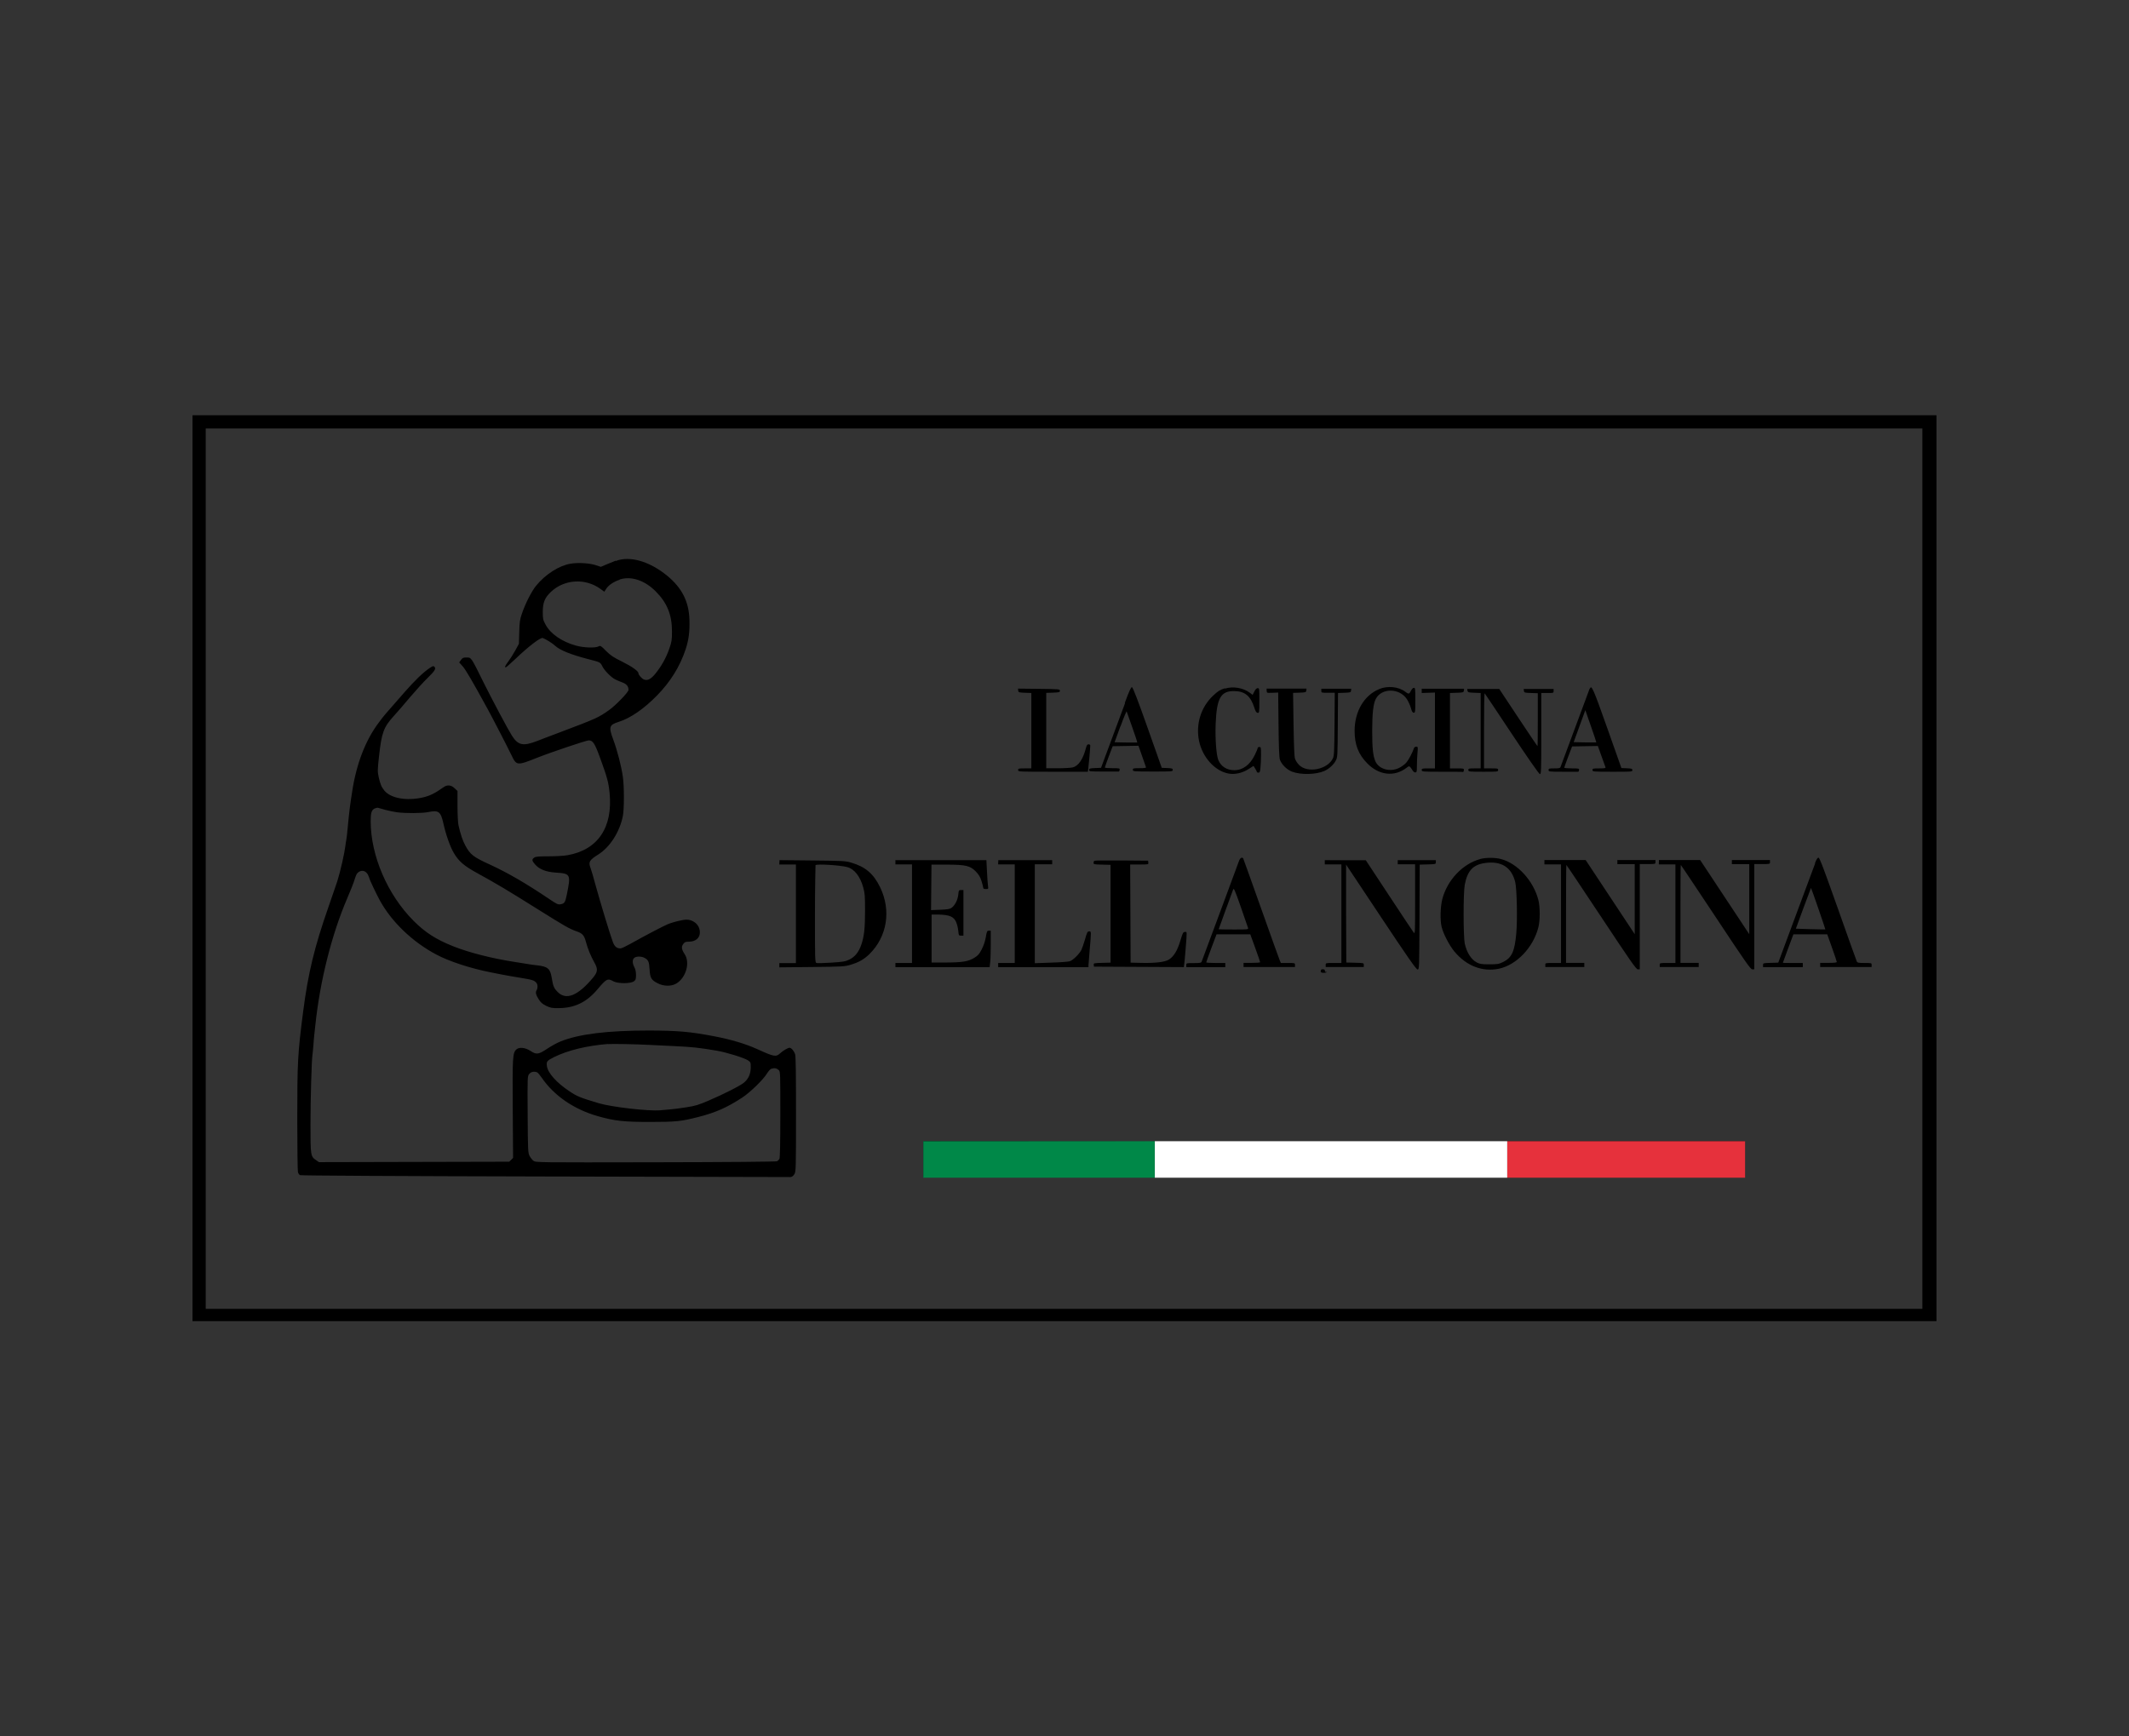 <?xml version="1.0" encoding="UTF-8"?>
<svg id="Capa_1" data-name="Capa 1" xmlns="http://www.w3.org/2000/svg" xmlns:xlink="http://www.w3.org/1999/xlink" version="1.1" viewBox="0 0 190 155">
  <rect x="0" y="0" width="190" height="155" fill="#333333" stroke="none"/>
  <defs>
    <style>
      .cls-1 {
        clip-path: url(#clippath);
      }

      .cls-2 {
        fill: none;
      }

      .cls-2, .cls-3, .cls-4, .cls-5, .cls-6 {
        stroke-width: 0px;
      }

      .cls-3 {
        fill: #008848;
      }

      .cls-7 {
        clip-path: url(#clippath-1);
      }

      .cls-8 {
        clip-path: url(#clippath-2);
      }

      .cls-4 {
        fill: #e6313c;
      }

      .cls-5 {
        fill: #fff;
      }

      .cls-6 {
        fill: #000;
        fill-rule: evenodd;
      }
    </style>
    <clipPath id="clippath">
      <rect class="cls-2" x="82.4" y="101.87" width="20.65" height="3.26"/>
    </clipPath>
    <clipPath id="clippath-1">
      <rect class="cls-2" x="134.51" y="101.87" width="21.23" height="3.26"/>
    </clipPath>
    <clipPath id="clippath-2">
      <rect class="cls-2" x="103.06" y="101.87" width="31.45" height="3.26"/>
    </clipPath>
  </defs>
  <path class="cls-6" d="M17.18,77.5v40.43h155.64V37.07H17.18v40.43ZM18.36,77.54v39.29h153.2V38.25H18.36v39.29ZM54.94,50.05c-.29.12-.59.24-.88.36l-.44.19-.42-.14c-.55-.19-1.61-.26-2.29-.14-1.02.17-2.24.95-3.07,1.97-.4.49-.97,1.61-1.27,2.51-.17.5-.21.75-.23,1.63l-.03,1.04-.33.6c-.18.33-.46.77-.62.98-.28.38-.35.52-.22.52.04,0,.44-.36.91-.8,1.12-1.07,2.18-1.88,2.38-1.82.25.08.89.48,1.12.7.4.38,1.41.79,2.92,1.18,1.13.29,1.1.28,1.29.66.19.37.77.96,1.13,1.15.13.06.41.19.63.27.41.15.57.35.57.68,0,.19-1.13,1.37-1.74,1.8-.93.66-1.12.75-4.33,1.96-.87.33-1.81.68-2.07.79-1.27.49-1.71.4-2.27-.48-.35-.55-1.74-3.17-2.51-4.71-1.15-2.33-1.1-2.26-1.55-2.26-.27,0-.34.03-.48.22l-.16.22.32.36c.27.31.82,1.24,2.23,3.82.37.67,1.78,3.4,2.1,4.07.47.98.49.98,2.31.26,1.23-.49,4.38-1.55,4.6-1.55.37,0,.54.26,1.01,1.55.64,1.76.75,2.16.85,3.12.31,3.1-1.04,5.1-3.75,5.58-.33.06-1.08.1-1.7.1-.89,0-1.15.02-1.28.12-.22.16-.21.27.08.6.38.44.97.67,1.82.73,1.37.09,1.39.13,1,2.04-.13.63-.2.73-.55.79-.22.04-.34-.02-.99-.46-2.09-1.41-3.73-2.36-5.3-3.08-1.51-.69-1.76-.89-2.21-1.72-.23-.42-.43-1.02-.6-1.78-.05-.2-.09-.98-.09-1.72v-1.35s-.23-.22-.23-.22c-.32-.32-.67-.36-1-.13-.77.55-1.25.79-1.89.93-1.44.32-2.83.07-3.4-.61-.26-.31-.38-.6-.52-1.24-.1-.47-.1-.63.04-1.87.23-2.07.41-2.56,1.3-3.54.31-.34.98-1.11,1.47-1.7.5-.59,1.19-1.35,1.54-1.69.67-.65.79-.85.63-1.02-.09-.09-.15-.07-.42.11-.56.37-1.31,1.09-2.23,2.14-1.98,2.26-1.78,2.02-2.3,2.71-1.19,1.57-2.01,3.68-2.39,6.18-.21,1.34-.26,1.78-.38,3.03-.06.67-.13,1.27-.15,1.33s-.05.26-.07.44c-.08.68-.44,2.29-.72,3.18-.04.14-.41,1.19-.8,2.33-1.25,3.58-1.81,5.89-2.25,9.29-.49,3.78-.53,4.52-.53,9.66,0,2.48.03,4.6.06,4.71.03.11.11.23.19.27.08.04,8.65.09,21.83.12,11.93.03,21.72.05,21.75.05.25.03.4-.04.53-.25.14-.23.15-.39.15-5.35,0-3.63-.02-5.19-.08-5.36-.1-.3-.34-.58-.5-.58-.14,0-.57.25-.82.48-.39.36-.54.33-2.04-.35-1.06-.48-2.32-.86-3.88-1.16-2.16-.41-3.2-.5-5.8-.51-3.69,0-6.24.31-7.88.97-.31.12-.85.42-1.21.66-.77.51-.95.54-1.47.2-.49-.32-1.02-.37-1.28-.14-.33.31-.35.67-.32,5.34l.03,4.34-.17.17-.17.17-8.49.02-8.49.02-.25-.17c-.5-.33-.51-.41-.51-3.17,0-2.26.1-5.83.18-6.28.02-.1.05-.47.08-.81.02-.35.06-.73.07-.85s.06-.57.11-1c.41-3.9,1.45-8.03,2.83-11.25.29-.67.6-1.45.68-1.74.13-.41.2-.54.38-.65.31-.18.63-.06.8.27.06.14.12.27.12.29,0,.1.61,1.39.93,1.98,1.06,1.94,2.93,3.73,5.07,4.86,1.13.6,3.06,1.23,4.8,1.57.22.04.66.13.96.19s1.07.2,1.7.3c1.11.18,1.27.23,1.46.47.12.14.12.48,0,.66-.11.18-.05.41.22.83.17.26.32.39.65.55.38.18.52.21,1.1.2,1.42,0,2.5-.53,3.44-1.64.85-1,.92-1.04,1.46-.75.41.22,1.54.21,1.82,0,.17-.13.19-.21.19-.57,0-.28-.05-.51-.15-.7-.18-.34-.19-.66-.01-.82.17-.15.61-.16.89-.02.37.19.44.33.48,1.03.05.78.14.95.72,1.25.53.28,1.22.29,1.66.03.87-.51,1.26-1.87.75-2.63-.28-.43-.31-.66-.12-.91.13-.17.22-.2.49-.2.6,0,.99-.32.99-.83s-.33-.94-.86-1.09c-.25-.07-.41-.07-.92.04-.34.07-.82.21-1.06.31-.45.19-2,1-3.34,1.75-.41.23-.81.42-.9.42-.34,0-.53-.16-.68-.56-.25-.66-1.08-3.4-1.51-4.95-.22-.81-.44-1.57-.49-1.68-.2-.52-.1-.7.69-1.19,1.05-.66,1.92-2.02,2.2-3.45.12-.6.12-2.65,0-3.47-.14-.99-.5-2.37-.86-3.34-.42-1.14-.37-1.31.48-1.58,1.05-.33,2.24-1.15,3.4-2.33,1.22-1.24,2.07-2.61,2.58-4.15.28-.86.37-1.56.34-2.63-.05-1.64-.67-2.85-1.99-3.94-1.58-1.29-3.34-1.8-4.59-1.31M55.3,51.75c-.5.16-.97.47-1.18.78l-.19.29-.34-.25c-1.35-.98-3.22-.87-4.42.26-.56.53-.73.96-.73,1.8,0,.62.02.7.25,1.13.44.82,1.45,1.52,2.71,1.87.67.19,1.73.23,2.02.07.16-.09.21-.06.66.4.41.41.65.57,1.42.95.89.44,1.48.86,1.48,1.05,0,.15.3.49.5.56.32.12.62-.04,1.03-.55.54-.67.94-1.4,1.22-2.2.22-.63.24-.79.24-1.55,0-1.48-.43-2.55-1.46-3.58-.98-.98-2.18-1.38-3.21-1.05M100.41,62.75c-.45,1.2-.89,2.41-1.34,3.61l-.81,2.18-.53.02c-.46.02-.53.04-.53.17,0,.14.06.14,1.29.14.71,0,1.32,0,1.35,0s.07-.06.08-.15c.02-.14-.01-.15-.65-.15-.37,0-.67-.02-.67-.06,0-.03.16-.47.35-.98l.35-.92,1.15-.02,1.15-.02.32.91c.12.33.23.67.35,1,.02.07-.12.09-.57.09-.55,0-.6.01-.6.15,0,.14.05.15,1.78.15s1.78,0,1.78-.14c0-.13-.06-.15-.49-.17l-.49-.02-1.27-3.59c-.86-2.44-1.31-3.6-1.39-3.61-.08-.02-.25.34-.64,1.41M109.31,61.44c-.44.14-.62.25-1.06.67-1.08,1.02-1.55,2.55-1.24,4.04.31,1.46,1.41,2.67,2.62,2.9.58.11,1.24-.04,1.83-.42l.41-.26.15.24c.08.13.15.27.15.3,0,.03.06.06.14.06.11,0,.15-.08.18-.45.03-.25.05-.77.05-1.15,0-.64-.01-.69-.15-.69-.08,0-.15.04-.15.09s-.11.33-.25.61c-.43.89-1.07,1.37-1.83,1.37-.68,0-1.19-.33-1.43-.9-.18-.43-.29-1.9-.24-3.21.09-2.31.45-2.96,1.64-2.95.96,0,1.49.44,1.82,1.51.1.31.17.41.28.43.15.02.16,0,.16-1.09s0-1.11-.15-1.11c-.1,0-.2.1-.3.3l-.15.3-.25-.19c-.58-.44-1.51-.6-2.22-.37M123.09,61.51c-1.35.55-2.2,2-2.2,3.73,0,1.23.34,2.1,1.13,2.9,1.04,1.07,2.42,1.23,3.5.4.22-.17.24-.17.35-.05.06.07.15.2.2.29.05.09.15.17.23.17.13,0,.15-.05.15-.58,0-.32.02-.84.05-1.15.05-.55.04-.57-.11-.57-.09,0-.18.06-.2.13-.14.42-.48,1.06-.69,1.3-.13.15-.42.36-.64.47-.8.39-1.79.12-2.11-.58-.22-.5-.29-1.18-.29-2.75,0-1.53.1-2.41.32-2.83.51-.99,2.1-.99,2.77.01.13.2.3.56.36.79.09.32.15.43.26.43.13,0,.14-.08.14-1.11s-.01-1.11-.13-1.11c-.08,0-.18.1-.26.26-.15.31-.21.32-.52.08-.58-.44-1.55-.54-2.29-.24M141.87,61.46c-.03.07-.61,1.65-1.3,3.5s-1.27,3.42-1.3,3.5c-.04.11-.14.13-.56.13-.46,0-.51.01-.51.15,0,.14.05.15,1.29.15.71,0,1.32,0,1.35,0s.07-.06.08-.15c.02-.14-.01-.15-.65-.15-.37,0-.67-.03-.67-.06s.16-.47.35-.98l.35-.92,1.15-.02,1.15-.02.32.9c.18.49.34.94.36,1,.03.08-.08.1-.56.1-.55,0-.6.01-.6.15,0,.14.05.15,1.78.15s1.78,0,1.78-.14c0-.13-.06-.15-.49-.17l-.49-.02-1.27-3.59c-1.24-3.5-1.4-3.87-1.54-3.5M90.87,61.65c.02.16.07.17.6.19l.57.02v6.73h-.59c-.54,0-.59.01-.59.15,0,.15.05.15,3.11.15h3.11l.03-.17c.03-.16.19-1.94.19-2.17,0-.06-.07-.11-.15-.11-.11,0-.17.08-.23.31-.26,1.01-.66,1.61-1.17,1.75-.15.04-.75.08-1.33.08h-1.05s0-6.73,0-6.73l.61-.02c.55-.02.61-.04.61-.17,0-.14-.06-.15-1.87-.17l-1.87-.02.02.17ZM113.05,61.67c0,.19,0,.19.51.17l.51-.02.03,2.85c.02,1.98.06,2.93.12,3.13.14.43.62.9,1.08,1.08.79.3,2.15.27,2.89-.06.41-.18.83-.56,1.02-.93.16-.29.16-.38.18-3.17l.02-2.86.57-.02c.53-.02.57-.03.59-.19l.02-.17h-2.67v.18c0,.18,0,.18.6.18h.6l-.02,2.79c-.02,2.39-.04,2.83-.14,3.05-.47,1.01-2.27,1.37-3.03.6-.15-.15-.31-.4-.36-.56-.06-.2-.1-1.17-.13-3.08l-.04-2.79.58-.02c.54-.02.58-.03.6-.19l.02-.17h-3.56v.19ZM126.88,61.67v.19l.59-.02.59-.02v6.77h-.59c-.54,0-.59.01-.59.15,0,.14.05.15,1.81.15,1,0,1.84,0,1.87.02.03.01.07-.06.08-.15.02-.16,0-.17-.61-.17h-.63v-6.73l.61-.02c.57-.02.61-.03.63-.19l.02-.17h-3.78v.19ZM130.97,61.65c.02.15.07.17.6.19l.57.02v6.73h-.55c-.51,0-.55.01-.55.15,0,.14.05.15,1.33.15s1.33,0,1.33-.15-.05-.15-.63-.15h-.63v-3.38c0-1.86.02-3.35.06-3.32.03.03,1.12,1.66,2.42,3.62,1.4,2.11,2.42,3.57,2.5,3.59.12.02.13-.19.13-3.61v-3.63h.55c.54,0,.55,0,.55-.18v-.18h-2.67l.02.17c.02.16.06.17.63.19l.61.02v2.36c0,1.3-.01,2.36-.03,2.36s-.79-1.15-1.72-2.55l-1.69-2.55h-2.86s.02.16.02.16ZM99.99,64.83l-.52,1.43,1,.02c.55.01,1.01,0,1.02,0,.02-.02-.18-.62-.44-1.35-.26-.73-.48-1.37-.5-1.42-.02-.05-.27.55-.55,1.33M140.96,64.82l-.52,1.43,1,.02c.55.01,1.01,0,1.02,0s-.2-.67-.48-1.45l-.5-1.43-.52,1.43ZM33.45,72.16c-.29.14-.37.4-.37,1.13,0,3.09,1.5,6.58,3.84,8.92,1.03,1.03,1.98,1.64,3.5,2.25,1.42.57,3.5,1.1,5.53,1.41.43.07.96.15,1.18.19.22.04.59.09.81.11.95.11,1.16.29,1.3,1.12.12.75.19.92.54,1.27.75.75,1.8.32,3.13-1.27.44-.53.47-.78.13-1.38-.32-.57-.58-1.21-.74-1.8-.16-.61-.31-.79-.83-.97-.66-.23-1.04-.45-3.61-2.06-2.63-1.65-3.54-2.19-5.25-3.13-1.19-.65-1.67-1.06-2.11-1.81-.33-.56-.71-1.64-.93-2.64-.24-1.06-.42-1.2-1.35-1.01-.53.11-2,.12-2.77.02-.3-.04-.78-.14-1.07-.22-.21-.06-.43-.12-.64-.18-.06-.02-.19.01-.29.06M110.6,76.78c-.04.11-.81,2.17-1.69,4.57-.89,2.4-1.64,4.42-1.67,4.49-.04.11-.15.13-.71.13-.65,0-.66,0-.66.18v.18h3.48v-.37h-.85c-.47,0-.85-.02-.85-.06,0-.03.21-.6.46-1.28l.46-1.22h3.01l.44,1.21c.24.67.44,1.24.44,1.28s-.33.06-.74.06h-.74v.37h4.59v-.18c0-.18,0-.18-.63-.18h-.63l-.11-.26c-.06-.14-.81-2.23-1.66-4.63s-1.57-4.4-1.59-4.44c-.08-.14-.26-.06-.34.14M132.08,76.69c-1.54.42-2.92,1.87-3.36,3.56-.18.69-.21,1.86-.07,2.46.14.62.69,1.68,1.15,2.23,1.07,1.29,2.51,1.84,3.98,1.53,1.57-.34,3.05-1.89,3.51-3.69.16-.63.16-1.81,0-2.44-.44-1.72-1.86-3.27-3.34-3.66-.53-.14-1.35-.14-1.86,0M161.99,77.07c-.1.27-.89,2.38-1.74,4.68l-1.55,4.18-.68.02c-.66.02-.68.02-.68.2v.18h3.55v-.37h-.89c-.49,0-.89,0-.89-.02,0-.01.21-.58.47-1.28l.47-1.26h3.02l.42,1.18c.23.65.43,1.23.43,1.28,0,.07-.19.09-.74.09h-.74v.37h4.59v-.18c0-.18,0-.18-.63-.18-.52,0-.64-.02-.69-.13-.04-.07-.79-2.19-1.68-4.7-1.28-3.61-1.64-4.57-1.74-4.57-.09,0-.18.15-.32.5M69.55,76.98v.19h1.48v8.8h-1.48v.38l2.9-.03c2.75-.03,2.93-.04,3.46-.2.74-.22,1.19-.48,1.67-.94,1.6-1.57,1.97-3.92.96-5.99-.59-1.2-1.3-1.81-2.55-2.18-.52-.16-.71-.17-3.49-.2l-2.94-.03v.19ZM79.91,76.98v.18h1.48v8.8h-1.48v.37h8.41l.05-.45c.03-.25.05-.98.05-1.63v-1.17h-.17c-.16,0-.18.05-.27.56-.06.37-.19.75-.36,1.09-.23.45-.33.56-.67.77-.55.33-1.03.41-2.52.42h-1.29s0-4.28,0-4.28h.68c.93.03,1.3.19,1.51.67.08.19.17.54.19.78.04.42.05.43.25.43h.21v-4.07h-.21c-.2,0-.21.02-.25.41-.05.47-.29.95-.59,1.17-.16.12-.35.15-1.02.18l-.82.03.02-2.03.02-2.03h1.37c1.72.01,2.09.1,2.6.63.26.27.38.48.5.85.08.27.15.54.15.6,0,.07.08.1.23.1.23,0,.23,0,.19-.31-.02-.17-.07-.76-.09-1.29l-.05-.98h-8.12v.18ZM89.08,76.98v.18h1.48v8.8h-1.48v.37h8.06v-.17c0-.09.05-.72.11-1.39.14-1.61.14-1.63-.03-1.63s-.19.02-.41.78c-.1.35-.24.74-.3.87-.2.39-.77.94-1.05,1.02-.15.04-.91.1-1.69.12l-1.42.05v-8.83h1.55v-.37h-4.81v.18ZM97.64,76.85s-.05.11-.05.18c0,.12.09.14.76.15l.76.02v8.73l-.76.02c-.74.02-.76.03-.74.18l.02.16,4.01.02,4.01.02.04-.31c.02-.17.08-.76.12-1.31.13-1.66.13-1.52-.06-1.52-.16,0-.2.08-.41.78-.26.87-.57,1.39-1.01,1.68-.35.23-1.25.34-2.59.3l-.84-.02-.02-4.38-.02-4.38h.82c.81,0,.82,0,.8-.17l-.02-.17-2.37-.02c-1.3-.01-2.39,0-2.42.03M118.23,76.98v.18h1.48v8.8h-.7c-.7,0-.7,0-.7.18v.18h3.4v-.18c0-.18,0-.18-.78-.2l-.78-.02-.02-4.38c0-2.41,0-4.37,0-4.36s1.41,2.12,3.12,4.69c2.41,3.63,3.14,4.67,3.26,4.67.15,0,.15-.03.17-4.68l.02-4.68.72-.02c.71-.02.72-.02.72-.2v-.18h-3.4v.37h1.55v3.13c0,2.98,0,3.12-.13,2.96-.07-.09-1.06-1.58-2.2-3.31l-2.07-3.14h-1.83s-1.83-.01-1.83-.01v.18ZM137.83,76.98v.18h1.48v8.8h-.7c-.7,0-.7,0-.7.18v.18h3.48v-.37h-1.63v-4.37c0-2.4.01-4.37.03-4.37s1.42,2.1,3.12,4.66c2.63,3.97,3.11,4.66,3.26,4.66h.17v-9.4h.7c.7,0,.7,0,.7-.18v-.18h-3.4v.37h1.55v6.25s-4.38-6.62-4.38-6.62h-3.68v.18ZM148.04,76.98v.18h1.48v8.8h-.7c-.7,0-.7,0-.7.18v.18h3.48v-.37h-1.63v-4.37c0-2.4.01-4.37.03-4.37s1.42,2.1,3.12,4.66c2.64,3.99,3.11,4.66,3.26,4.66h.18v-9.4h.7c.7,0,.7,0,.7-.18v-.18h-3.4v.37h1.55v6.25s-2.19-3.31-2.19-3.31l-2.19-3.31h-3.68v.18ZM132.58,77.03c-1.11.14-1.62.68-1.86,1.95-.14.72-.13,4.64,0,5.25.18.8.57,1.42,1.07,1.68.27.14.42.17,1.12.17.74,0,.85-.02,1.24-.21.77-.38,1.03-.95,1.17-2.57.11-1.23.05-4-.1-4.58-.33-1.3-1.22-1.87-2.64-1.69M72.78,77.22s-.05,1.99-.05,4.37c0,3.99,0,4.32.13,4.37.07.03.67.01,1.33-.03,1.07-.07,1.25-.1,1.62-.28.49-.24.83-.66,1.06-1.33.25-.73.33-1.47.33-3.04,0-1.27-.02-1.56-.16-2.05-.27-.99-.79-1.66-1.43-1.83-.64-.17-2.7-.3-2.83-.17M110.04,79.43c-.04.12-.35.95-.68,1.86-.33.9-.6,1.65-.6,1.66s.6.02,1.33.02c1.27,0,1.33,0,1.29-.14-.02-.08-.32-.92-.65-1.88-.56-1.6-.62-1.72-.69-1.52M160.94,81.07l-.67,1.83,1.3.04c.72.02,1.31.03,1.33.02.02-.01-1.23-3.64-1.28-3.7,0,0-.31.81-.68,1.81M117.86,86.67c0,.13.04.16.26.17.14,0,.26-.02.26-.06s-.03-.05-.07-.03c-.04.03-.07-.01-.07-.09,0-.09-.06-.14-.18-.14-.14,0-.18.02-.18.15M54.28,93.19c-1.87.14-3.63.57-4.85,1.18-.63.32-.68.39-.62.81.09.61.87,1.48,2.02,2.24.67.45.97.57,2.61,1.06,1.13.34,4.45.72,5.47.63.31-.03.75-.07,1-.09s.85-.1,1.36-.18c.78-.12,1.07-.21,1.96-.59,1.38-.59,2.89-1.36,3.19-1.63.39-.34.57-.76.58-1.32,0-.46,0-.48-.25-.65-.33-.22-1.93-.72-2.78-.86-1.58-.27-2.24-.34-3.81-.41-.92-.04-1.93-.09-2.26-.11-1.1-.06-3.25-.1-3.62-.07M68.87,95.38c-.12.04-.29.23-.43.46-.34.55-1.5,1.68-2.22,2.15-1.36.88-2.32,1.31-3.87,1.71-1.56.4-2,.45-4.36.45-2.31,0-3.14-.09-4.62-.51-2.13-.6-3.93-1.83-5.04-3.46-.16-.23-.34-.44-.4-.46-.27-.1-.54-.05-.7.15-.16.2-.16.23-.14,3.61.02,3.24.03,3.42.17,3.7.08.16.24.36.35.44.2.15.25.15,10.91.13,6.39-.01,10.76-.05,10.83-.09.07-.04.16-.13.21-.21.05-.1.08-1.42.08-3.97,0-3.58,0-3.83-.13-3.95-.18-.17-.39-.22-.63-.13M82.42,103.47v1.59l20.6-.04v-3.11l-20.6-.04v1.59ZM134.5,103.47v1.59h21.23v-3.18h-21.23v1.59Z"/>
  <g class="cls-1">
    <path class="cls-3" d="M82.4,101.87h20.66v3.26h-20.66v-3.26Z"/>
  </g>
  <g class="cls-7">
    <path class="cls-4" d="M134.51,101.87h21.23v3.26h-21.23v-3.26Z"/>
  </g>
  <g class="cls-8">
    <path class="cls-5" d="M103.06,101.87h31.45v3.26h-31.45v-3.26Z"/>
  </g>
</svg>